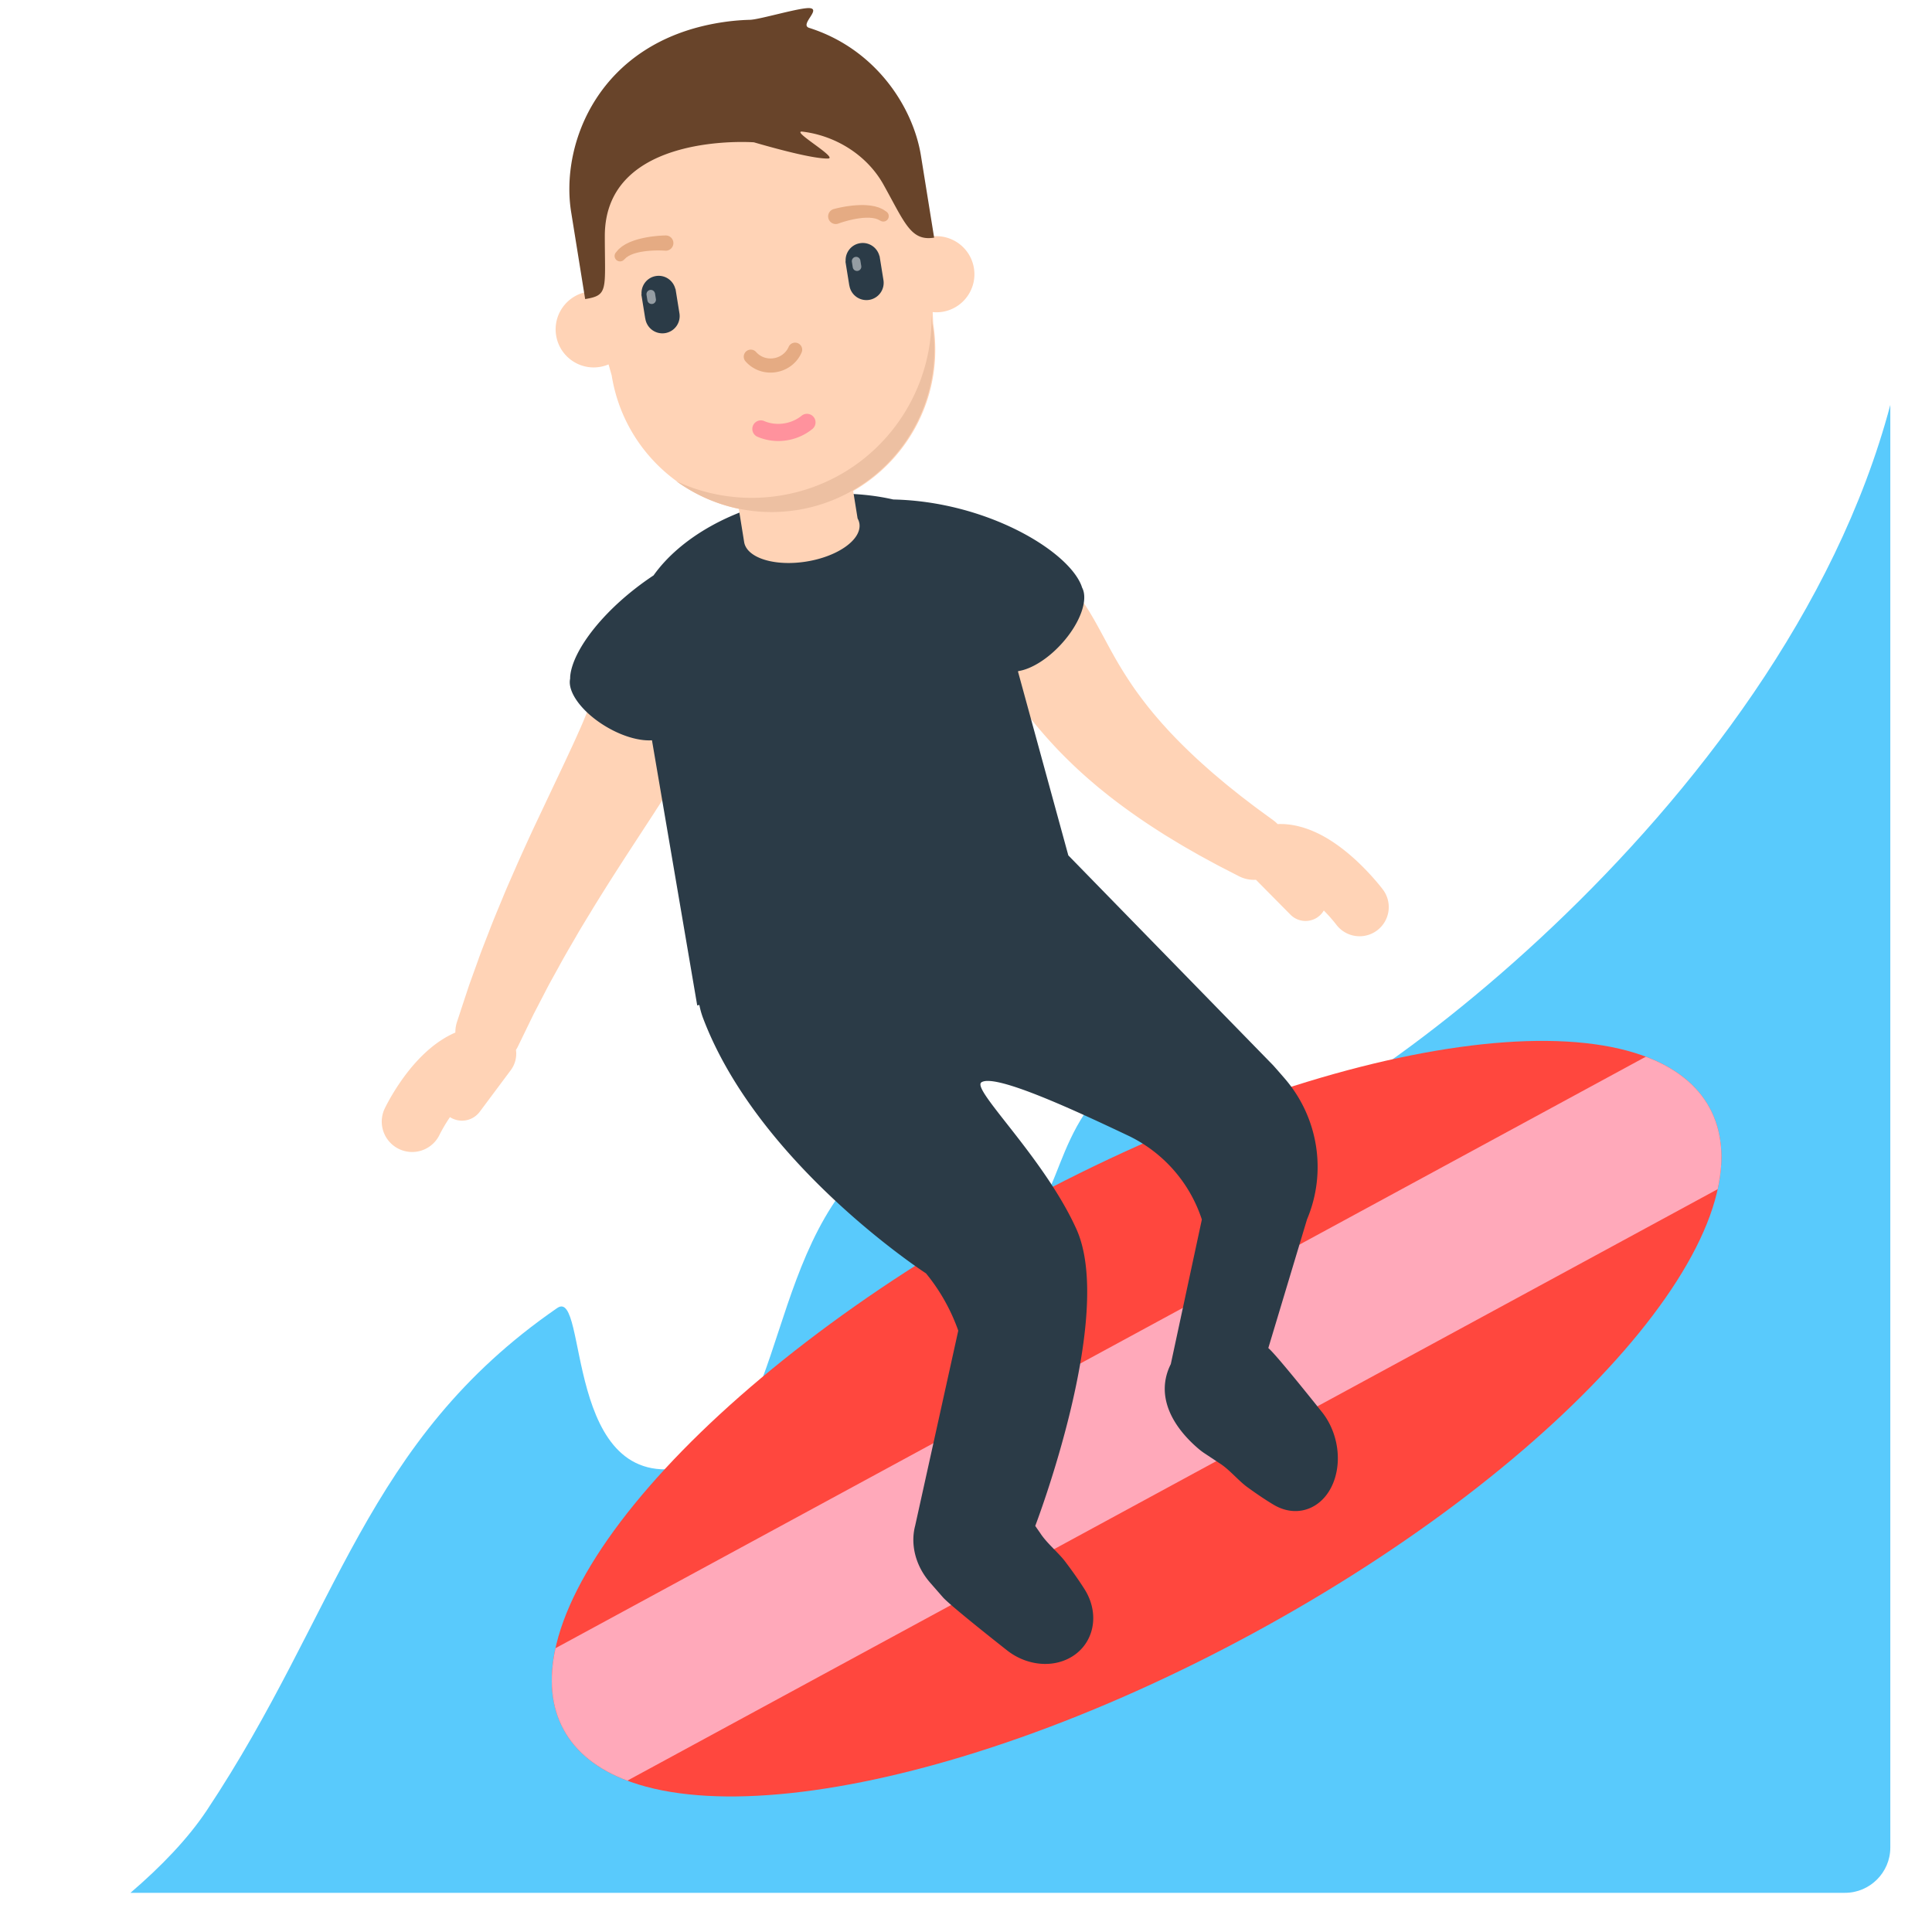 <?xml version="1.0" encoding="utf-8"?><!-- Скачано с сайта svg4.ru / Downloaded from svg4.ru -->
<svg width="800px" height="800px" viewBox="0 0 512 512" xmlns="http://www.w3.org/2000/svg" xmlns:xlink="http://www.w3.org/1999/xlink" aria-hidden="true" role="img" class="iconify iconify--fxemoji" preserveAspectRatio="xMidYMid meet"><path fill="#FFD3B6" d="M190.627 179.264c-.08.69-.204 1.366-.367 2.023l-.194.75l-.297 1.159l-.356 1.392l-.226.882l-.481 1.485a110.232 110.232 0 0 1-1.208 3.446c-.236.682-.46 1.137-.694 1.653l-.734 1.599c-.993 2.289-2.231 4.44-3.546 6.929c-1.356 2.305-2.815 4.866-4.395 7.347c-1.57 2.563-3.237 5.104-4.955 7.785c-3.432 5.27-7.065 10.793-10.593 16.312a711.138 711.138 0 0 0-5.178 8.258c-1.645 2.743-3.333 5.42-4.833 8.061c-1.525 2.632-3.029 5.168-4.348 7.617c-1.333 2.444-2.653 4.733-3.744 6.899l-3.059 5.886a20175.73 20175.73 0 0 0-4.18 8.606a8.772 8.772 0 0 1-.504.89c.043.323.074.65.074.985a7.31 7.31 0 0 1-1.457 4.388l-8.215 11.011a5.874 5.874 0 0 1-7.889 1.423l-.003.004a42.929 42.929 0 0 0-2.206 3.604c-.211.385-.452.851-.574 1.103l-.031.065a8.054 8.054 0 0 1-14.508-6.996l.006-.013c.365-.753.643-1.275.966-1.87a59.092 59.092 0 0 1 3.036-4.959c1.461-2.142 3.081-4.231 4.986-6.239c.473-.503.973-.998 1.485-1.487c.526-.486 1.045-.973 1.62-1.441a28.407 28.407 0 0 1 3.725-2.674c.669-.419 1.412-.801 2.156-1.168c.252-.119.512-.23.771-.343a8.656 8.656 0 0 1 .429-2.815l.053-.159l1.472-4.473l1.702-5.143l2.381-6.609c.848-2.441 1.901-5.013 2.96-7.773c1.047-2.769 2.259-5.625 3.491-8.602c1.211-2.994 2.583-5.999 3.924-9.104a756.356 756.356 0 0 1 4.217-9.277l8.438-17.849c1.279-2.764 2.568-5.467 3.633-7.922c1.151-2.508 2.012-4.737 2.877-6.822c.671-1.959 1.43-3.844 1.733-5.212l.291-1.036l.14-.488l.034-.119l-.004-.054l-.006-.103c-.013-.27.003-.495.036-.691c.017-.101.038-.181.062-.279l.106-.907l.167-1.431l.139-1.191c1.018-8.747 8.935-15.012 17.682-13.994c8.746 1.018 15.011 8.934 13.993 17.681zm175.855 56.475a46.612 46.612 0 0 0-1.354-1.686a68.438 68.438 0 0 0-4.101-4.467c-1.917-1.909-3.99-3.734-6.321-5.436c-2.346-1.687-4.954-3.281-8.166-4.449l-1.229-.411l-1.298-.349c-.898-.2-1.805-.382-2.784-.468c-.476-.059-.967-.09-1.476-.092a20.75 20.75 0 0 0-1.169.008a8.749 8.749 0 0 0-1.123-.989l-3.066-2.238a130.799 130.799 0 0 1-3.474-2.606l-2.117-1.618l-2.296-1.839c-1.617-1.264-3.281-2.711-5.07-4.206c-1.745-1.535-3.58-3.151-5.399-4.878a141.618 141.618 0 0 1-5.442-5.417c-.903-.934-1.755-1.912-2.642-2.87c-.843-.987-1.714-1.958-2.529-2.962c-1.657-1.99-3.196-4.042-4.658-6.084a107.73 107.73 0 0 1-4.012-6.196c-2.487-4.134-4.538-8.305-6.954-12.521c-1.21-2.098-2.528-4.202-4.017-6.139c-1.487-1.926-3.017-3.643-4.478-4.951c-.64-.628-1.514-1.326-2.222-1.878l-.946-.722l-.453-.329l-.83-.603l-.847-.617a16.107 16.107 0 0 0-2.064-1.254c-7.858-4.003-17.474-.878-21.478 6.98c-4.003 7.858-.878 17.474 6.98 21.478a811.069 811.069 0 0 0 1.419.723l.069.035l-.014-.013l-.027-.028l-.053-.064c-.062-.081-.186-.302.031-.181c.292.039.696.248 1.342.709c.636.458 1.535 1.357 2.668 2.709c2.267 2.683 5.423 7.198 9.282 11.878a134.626 134.626 0 0 0 6.233 7.042c2.228 2.3 4.54 4.562 6.929 6.684c1.185 1.074 2.406 2.087 3.603 3.114c1.225.982 2.425 1.988 3.648 2.922a160.033 160.033 0 0 0 7.234 5.284c2.368 1.642 4.693 3.129 6.892 4.529c2.224 1.346 4.304 2.647 6.265 3.744l2.796 1.603l2.542 1.384c1.592.872 2.982 1.618 4.14 2.201l3.618 1.861l.265.138a8.69 8.69 0 0 0 4.512.947l9.148 9.249a5.626 5.626 0 0 0 6.731.956a5.588 5.588 0 0 0 2.104-2.065c.482.5.969.995 1.433 1.514c.346.387.684.779 1.011 1.17c.317.377.67.815.885 1.097l.042.055l.004.006a7.732 7.732 0 0 0 12.283-9.394z"></path><path fill="#59CAFC" d="M488.951 501.617c6.6 0 12-5.4 12-12V107.305C472.1 215.98 349.599 301.857 325.618 303.787c-34.525 2.778-15.648-28.282-25.557-21.452c-23.054 15.89-16.96 38.118-33.227 45.882c-32.901 15.702-23.995-29.538-31.304-24.5c-33.509 23.096-26.365 78.776-53.33 84.968c-33.03 7.585-26.261-47.747-34.53-42.048c-51.049 35.186-57.914 80.561-92.854 133.11c-4.984 7.496-12.071 14.864-20.238 21.871h454.373z"></path><path fill="#FF473E" d="M453.06 293.587c17.043 31.417-37.127 93.767-120.993 139.262s-165.669 56.908-182.712 25.491s37.127-93.767 120.993-139.262s165.669-56.908 182.712-25.491z"></path><path fill="#FFA9BA" d="M436.161 280.038L147.212 436.787c-1.784 8.123-1.179 15.428 2.144 21.554c3.323 6.126 9.117 10.615 16.9 13.549l288.949-156.749c1.784-8.123 1.18-15.429-2.143-21.554c-3.325-6.125-9.119-10.615-16.901-13.549z"></path><path fill="#2B3B47" d="M350.281 374.144s-12.087-15.225-14.164-16.894l10.257-34.103c5.285-12.531 3.003-26.969-5.868-37.278a238.95 238.95 0 0 0-3.12-3.563l-54.27-55.621l-13.35-48.761l.145-.082c3.334-.526 7.591-3.077 11.281-7.088c5.054-5.493 7.303-11.821 5.574-15.035c-.078-.24-.157-.481-.256-.722c-3.839-9.321-25.343-22.105-49.781-22.629c-7.742-1.765-16.586-2.084-25.768-.607c-16.826 2.707-30.685 10.778-37.76 20.723c-12.939 8.593-21.397 19.677-22.084 26.659c-.024.242-.019.474-.025.709c-.772 3.55 3.186 8.956 9.595 12.75c4.353 2.577 8.815 3.801 12.092 3.58l11.992 70.273l.565-.139a21.336 21.336 0 0 0 1.036 3.632c14.775 38.827 59.031 67.51 59.031 67.51a50.47 50.47 0 0 1 8.547 15.177l-11.405 51.605l.003.003c-1.323 4.912-.031 10.632 3.977 15.216l3.273 3.743c1.761 2.135 16.98 14.08 16.98 14.08c4.625 3.703 11.008 4.825 16.15 2.369c6.767-3.232 8.823-11.436 4.593-18.325c0 0-1.835-2.988-4.997-7.176c-1.794-2.503-4.992-5.031-6.767-7.734l-1.407-2.032s21.342-55.684 10.882-78.725c-8.656-19.067-27.924-37.023-25.134-38.841c3.744-2.44 25.995 8.042 38.776 14.084a37.546 37.546 0 0 1 19.629 22.284l-8.229 38.31c-4.114 8.222.189 16.326 7.288 22.399c.518.443 1.047.845 1.583 1.205l.186.122l3.892 2.575c2.591 1.615 5.147 4.811 7.559 6.471c4.05 2.953 6.903 4.598 6.903 4.598c6.577 3.792 13.798.526 16.128-7.296c1.77-5.944.207-12.808-3.532-17.426z"></path><path fill="#FFD3B6" d="M258.102 71.075c-.885-5.498-6.061-9.241-11.557-8.357c-.079.013-.155.035-.234.05l-.06-1.399c-4.034-25.075-27.633-42.136-52.717-38.101c-25.075 4.034-42.131 27.637-38.097 52.712l.38 1.34l-.086.009c-5.495.884-9.237 6.062-8.352 11.56c.885 5.498 6.061 9.241 11.557 8.357a10.082 10.082 0 0 0 2.336-.682l.831 2.931c2.917 18.131 16.738 31.784 33.688 35.367l1.412 8.774c.679 4.217 8.066 6.536 16.501 5.179s14.722-5.876 14.044-10.094a4.072 4.072 0 0 0-.476-1.323l-1.172-7.284c15.16-8.661 24.142-26.076 21.205-44.329l-.133-3.08c.841.081 1.704.07 2.578-.071c5.495-.883 9.236-6.061 8.352-11.559z"></path><path fill="#FF929D" d="M206.256 116.873c-1.904 0-3.811-.379-5.59-1.156a2.266 2.266 0 0 1 1.813-4.151c3.227 1.409 7.242.834 9.994-1.427a2.266 2.266 0 0 1 2.876 3.5c-2.586 2.125-5.836 3.234-9.093 3.234z"></path><path fill="#2B3B47" d="M179.018 76.56l1.022 6.35l-.01.002c.002.01.012.016.012.016a4.577 4.577 0 1 1-9.036 1.448l-.002-.013l-.019.003l-1.022-6.35l.054-.009c-.171-2.346 1.451-4.474 3.817-4.855c2.36-.38 4.567 1.133 5.138 3.414l.046-.006zm54.043-8.696c-.571-2.281-2.781-3.793-5.147-3.412c-2.357.379-3.981 2.508-3.808 4.853l-.054.009l1.022 6.35l.019-.003l.002.013a4.576 4.576 0 0 0 5.236 3.797a4.577 4.577 0 0 0 3.791-5.244l-.003-.018l-1.022-6.35l-.036.005z"></path><path fill="#959DA3" d="M173.573 77.689l.255 1.583l.001.004a1.14 1.14 0 0 1-2.25.362l-.001-.004h-.002l-.255-1.583l.011-.002a1.14 1.14 0 0 1 .951-1.209a1.135 1.135 0 0 1 1.279.85l.011-.001zm54.408-8.754a1.135 1.135 0 0 0-1.279-.85a1.14 1.14 0 0 0-.951 1.209l-.011.002l.255 1.583h.002l.001.004a1.14 1.14 0 0 0 2.25-.362l-.001-.004l-.255-1.583l-.011.001z"></path><path fill="#68442A" d="M244.065 41.289c-2.108-13.099-12.138-28.359-29.629-33.902c-2.59-.822 3.137-4.87.222-5.227c-2.372-.287-13.323 3.029-15.899 3.089a59.224 59.224 0 0 0-7.927.744c-32.153 5.173-42.391 32.052-39.47 50.211l3.709 23.051c6.203-.998 5.226-2.38 5.212-16.667c-.04-27.791 39.496-24.875 39.496-24.875l-.001-.003c6.745 1.956 15.847 4.363 19.609 4.306c3.059-.046-10.207-7.559-6.673-7.126c8.834 1.085 17.076 6.265 21.406 14.011c5.68 10.175 7.245 15.075 13.436 14.079l-3.491-21.691z"></path><path fill="#EDC0A2" d="M206.816 131.322a47.468 47.468 0 0 1-27.575-3.788c8.943 6.454 20.345 9.501 32.095 7.611c23.514-3.783 39.518-25.918 35.734-49.435l-.202-2.177c.372 23.31-16.363 43.978-40.052 47.789z"></path><path fill="#E5AB83" d="M204.197 98.742a8.789 8.789 0 0 1-6.63-2.98a1.87 1.87 0 0 1 2.808-2.472c1.156 1.313 2.912 1.927 4.689 1.641c1.784-.286 3.26-1.419 3.949-3.032a1.871 1.871 0 0 1 3.44 1.47c-1.197 2.801-3.738 4.766-6.797 5.256a9.256 9.256 0 0 1-1.459.117zm-27.876-32.306a2.022 2.022 0 1 0 .053-4.04l-.605.018c-.377.015-.905.047-1.538.104c-1.264.11-2.942.334-4.621.761c-.838.202-1.679.477-2.461.795c-.391.138-.767.351-1.121.518c-.355.163-.683.407-.985.588c-.304.175-.563.438-.797.62a3.532 3.532 0 0 0-.572.568l-.463.55a1.437 1.437 0 0 0 2.075 1.979l.246-.228l.279-.259c.08-.086.183-.189.349-.285c.164-.095.294-.236.526-.335c.226-.101.429-.244.711-.34c.279-.097.544-.23.872-.31a14.018 14.018 0 0 1 2.055-.464c1.448-.235 2.963-.306 4.092-.303c.565-.001 1.035.013 1.357.029l.494.029l.054.005zm44.492-10.995a2.021 2.021 0 1 0 1.348 3.812l.048-.017l.466-.165c.305-.105.753-.248 1.296-.404c1.084-.316 2.559-.669 4.015-.845c.73-.1 1.449-.134 2.103-.125c.337-.014.628.04.923.056c.298.013.532.095.778.129c.25.031.414.131.598.176c.186.046.314.117.415.177l.34.171l.299.151a1.436 1.436 0 0 0 1.444-2.477l-.598-.4a3.504 3.504 0 0 0-.708-.387c-.276-.11-.597-.291-.938-.375c-.34-.09-.723-.233-1.109-.291c-.386-.063-.807-.163-1.221-.187c-.84-.089-1.723-.12-2.585-.081c-1.732.056-3.406.307-4.651.552a32.44 32.44 0 0 0-1.506.327l-.586.15a3.38 3.38 0 0 0-.171.053z"></path></svg>